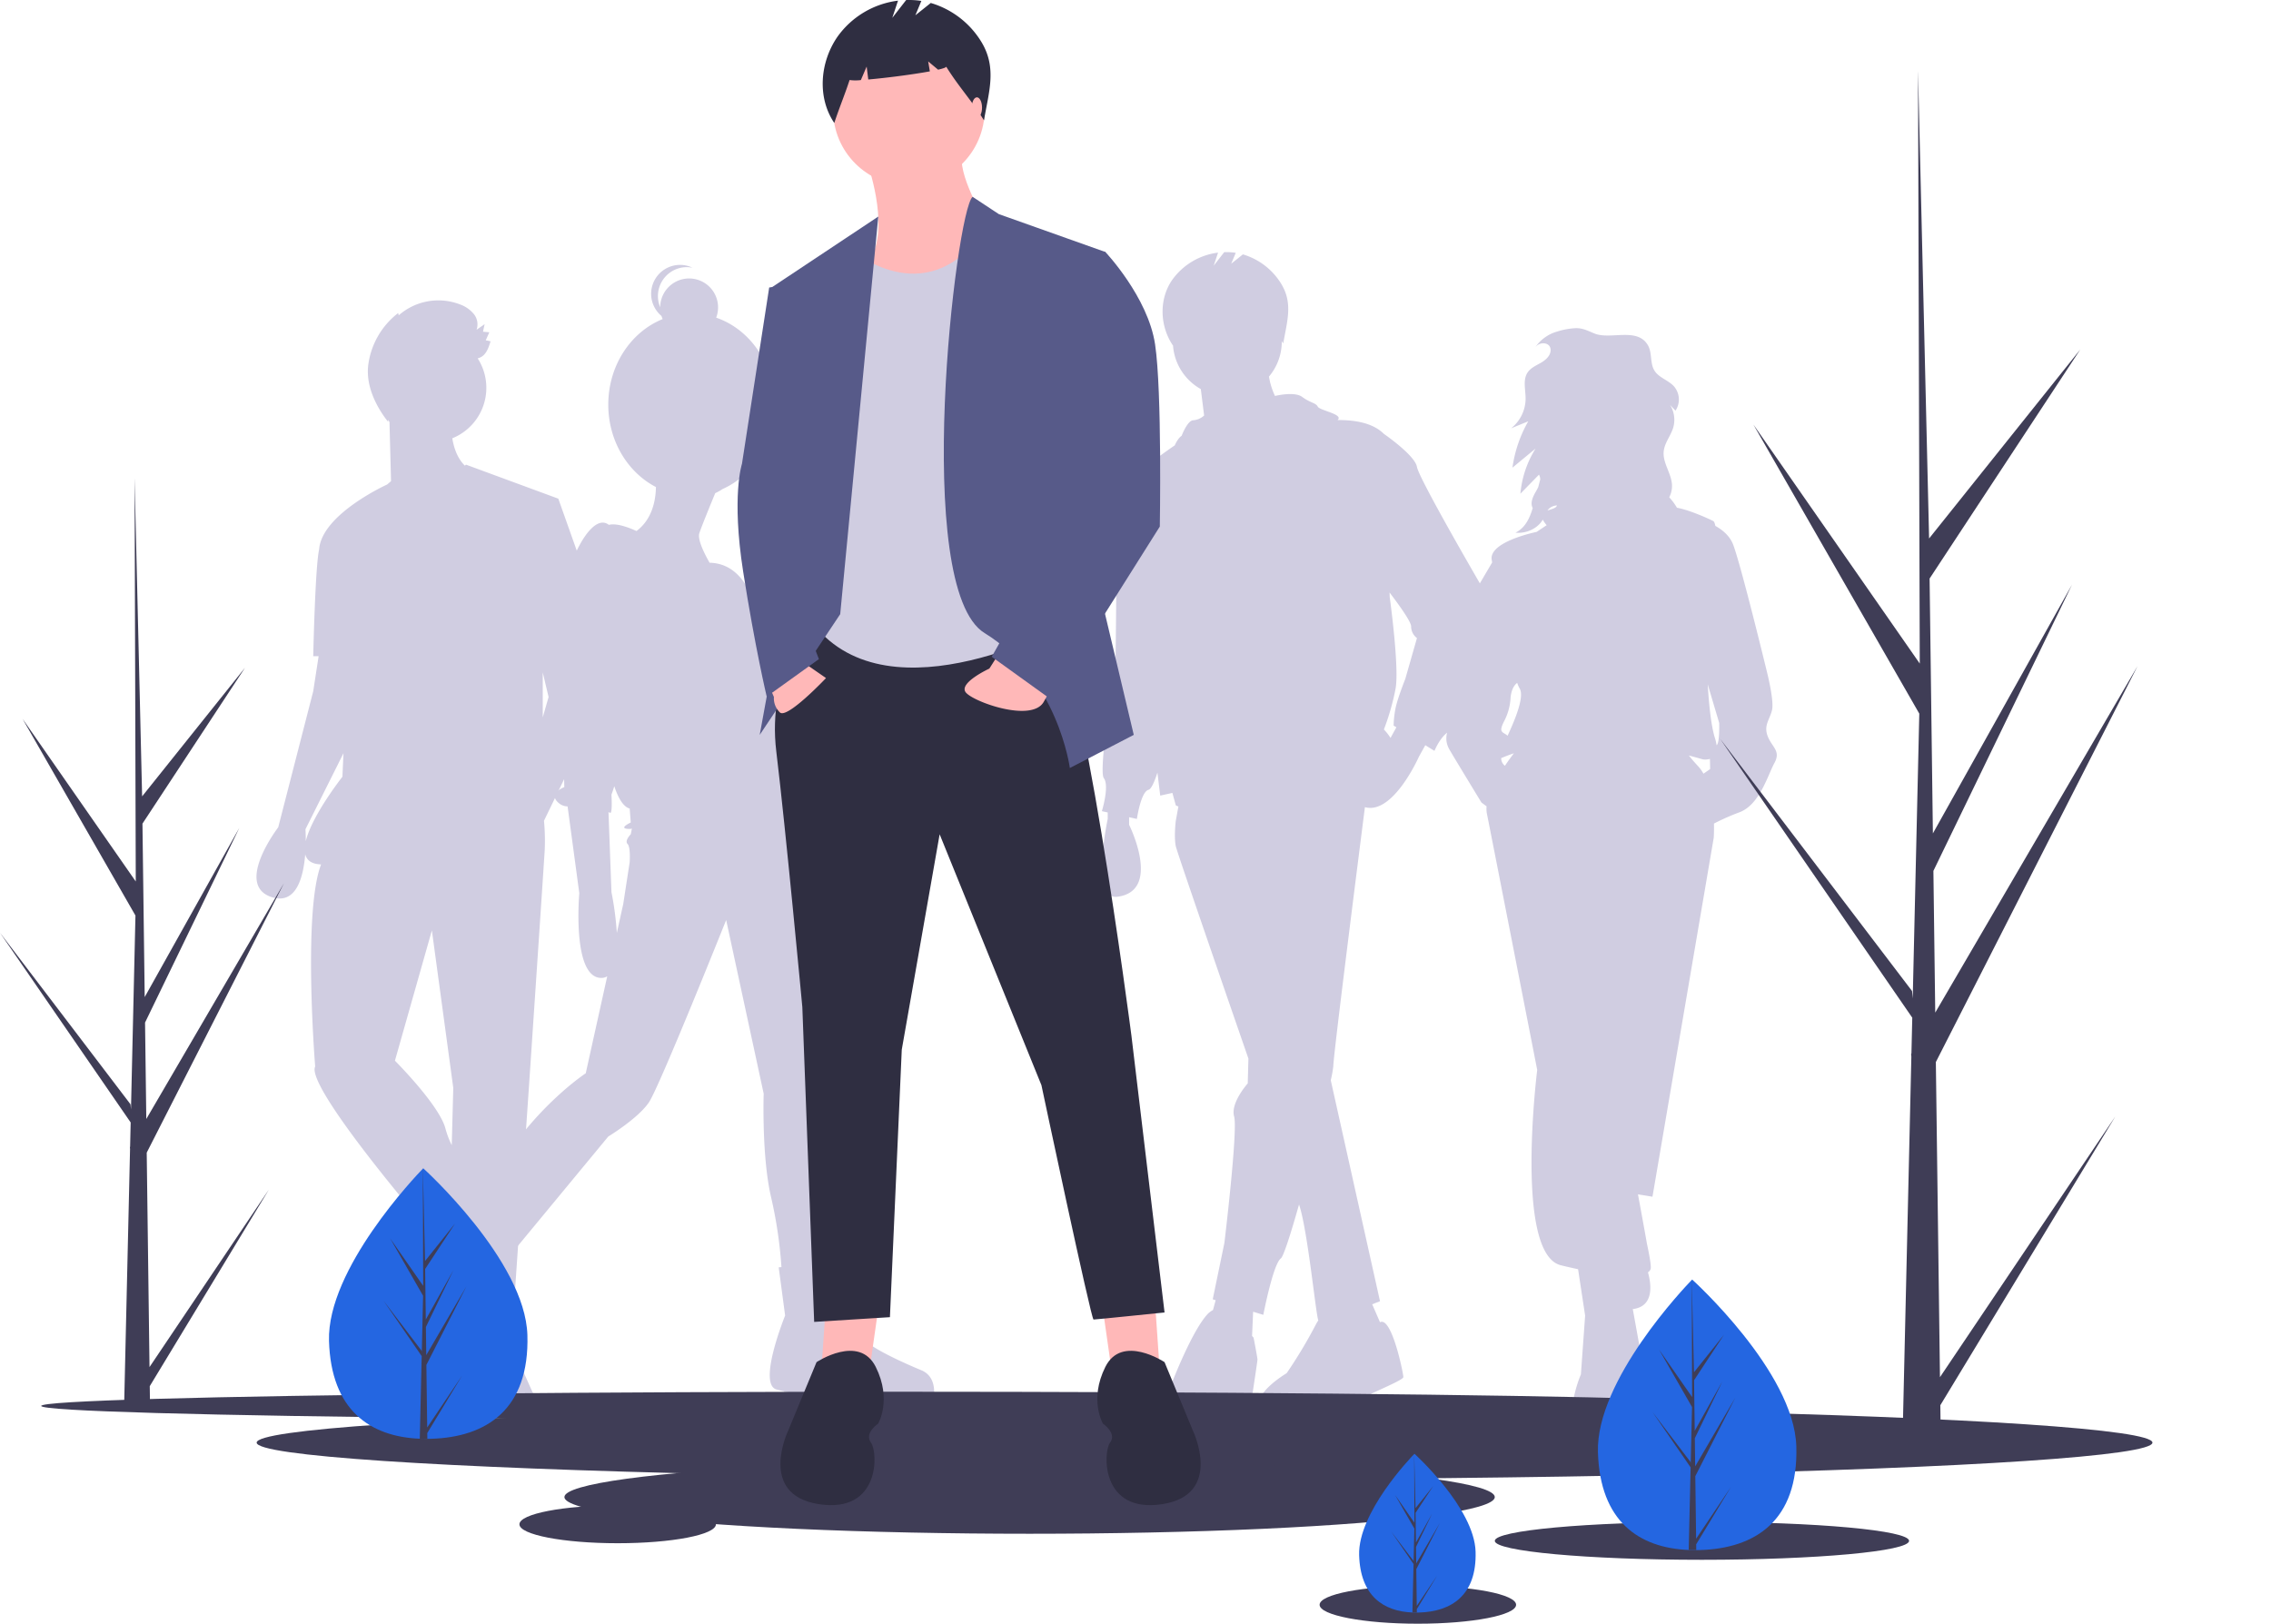 <svg data-name="Layer 1" xmlns="http://www.w3.org/2000/svg" width="959.282" height="685.955"><path d="M746.704 311.07c-1.794-4.613.768-6.92 1.794-11.02s-2.307-16.912-2.307-16.912-10.763-44.333-14.094-53.046c-1.41-3.687-4.471-6.223-7.535-7.927-.207-1.13-.507-1.86-.922-2.067-2.968-1.485-10.362-4.71-15.29-5.601a25.003 25.003 0 00-3.259-4.407 10.416 10.416 0 001.161-5.394c-.314-4.835-3.975-9.167-3.499-13.989.361-3.656 3.035-6.66 4.066-10.187a11.98 11.98 0 00-1.361-9.446l2.274 2.419a8.498 8.498 0 00-.634-10.268c-2.4-2.651-6.414-3.646-8.276-6.7-1.914-3.137-.887-7.4-2.697-10.6-4.432-7.836-15.78-2.28-22.578-5.016-2.793-1.124-4.916-2.36-8.06-2.272a31.49 31.49 0 00-7.86 1.468 16.61 16.61 0 00-9.01 6.458 5.579 5.579 0 01.703-.672c1.648-1.291 4.536-1.184 5.406.72a3.189 3.189 0 01.254 1.52c-.143 2.294-2.148 4.008-4.14 5.156s-4.232 2.109-5.531 4.005c-2.146 3.13-.884 7.329-.883 11.123a16.124 16.124 0 01-6.11 12.52l7.23-2.956a54.65 54.65 0 00-6.678 19.583l9.777-8.077a42.992 42.992 0 00-6.421 19.084l7.847-8.042a3.968 3.968 0 01.518 2.065l-.818 3.156a20.508 20.508 0 01-.96 1.832c-1.263 2.169-2.569 4.838-1.388 7.052l.006-.003c-1.243 4.183-3.119 8.368-7.29 10.402 4.627.484 9.457-1.83 11.546-5.512a10.31 10.31 0 001.228 1.86l.4.502-1.153.77-3.09 2.06s-20.245 4.1-18.964 11.787l.187 1.118-5.825 9.902-8.456 28.7s-4.357 9.226-3.588 13.07 0 5.381 0 12.3-3.331 9.738 0 15.376 13.325 22.038 13.325 22.038l2.196 1.646a10.256 10.256 0 00.11 2.967c2.05 10.25 21.27 108.397 21.27 108.397s-9.738 77.647 9.994 82.516a207.77 207.77 0 007.266 1.658l2.985 19.611-1.794 24.857s-13.582 30.751 11.275 32.545 13.582-26.65 13.582-26.65a13.51 13.51 0 001.538-7.945c-.254-2.28-2.388-14.152-4.48-25.569 9.433-1.131 7.668-11.143 6.411-15.545a2.55 2.55 0 001.144-1.425c.284-1.022-.378-5.043-1.577-10.678-.977-5.602-2.647-14.671-3.786-20.815l6.131.998 25.883-151.705s.17-2.415.092-5.947a96.08 96.08 0 0110.927-4.816c8.456-3.331 11.788-15.632 14.606-20.757s-1.024-6.662-2.818-11.275zm-91.896-96.591a5.482 5.482 0 012.835-.962c-.219 1.192-2.269 1.54-3.988 2.165a5.074 5.074 0 011.153-1.203zm-12.914 76.346c2.076 3.411-1.683 12.654-5.07 19.989-1.942-1.673-3.967-1.145-1.593-5.894a24.108 24.108 0 002.819-9.738c0-.586.3-4.891 2.825-6.68a13.484 13.484 0 001.019 2.323zm-7.777 29.44c1.174-.479 2.954-1.213 5.356-2.03a111.136 111.136 0 00-3.787 5.275 3.97 3.97 0 01-1.57-3.246zm83.117 3.362a64.486 64.486 0 01-3.853-4.461q2.899.763 5.903 1.642a7.025 7.025 0 002.986-.2c.089 1.772.09 4.3.09 4.3l-2.808 1.943a16.462 16.462 0 00-2.318-3.224zm7.952-8.888c-.03.026-.062.056-.092.084a16.997 16.997 0 00-.685-2.984c-1.68-5.297-2.577-14.695-3.054-22.714l4.848 16.307s.256 8.2-1.017 9.307z" fill="#d0cde1"/><path d="M625.644 247.383s-26.29-45.186-27.112-50.116-13.967-13.967-13.967-13.967c-4.491-4.49-11.86-5.912-19.615-5.838 2.92-2.416-7.507-4.04-8.318-5.664-.822-1.643-3.287-1.643-6.573-4.108-3.286-2.464-11.489-.41-11.49-.41a30.275 30.275 0 01-2.549-8.188 22.907 22.907 0 005.412-14.816c0-.06-.004-.117-.004-.176.209.325.418.653.627.99 1.54-9.219 4.256-16.882-.922-25.292a28.357 28.357 0 00-16.13-12.33l-4.932 3.944 1.918-4.601a26.104 26.104 0 00-4.875-.282l-4.437 5.705 1.837-5.51a28.085 28.085 0 00-19.375 11.525c-5.648 8.143-5.27 19.463.285 27.67.019-.058.033-.114.052-.171a22.997 22.997 0 0011.754 18.621l1.395 11.162a7.651 7.651 0 01-4.574 2.019c-2.465 0-4.93 6.572-4.93 6.572s-1.397.705-2.902 4.033c-3.879 2.64-15.71 10.934-20.099 16.73-2.596 1.278-5.385 4.12-4.933 10.457.822 11.502 0 64.905 0 64.905s-7.394 45.186-4.929 48.473-.822 13.967-.822 13.967l2.465.547v2.739s-7.413 34.366 4.108 32.863c18.896-2.465 4.93-30.398 4.93-30.398v-3.195l3.286.73s1.643-11.502 4.93-12.324c1.142-.286 2.484-3.357 3.748-7.238l1.18 9.703 5.141-1.142 1.432 5.25a7.086 7.086 0 001.104.5l-1.104 6.072s-.821 6.573 0 10.681c.415 2.072 15.665 46.353 30.682 89.744l-.283 10.488s-7.394 8.216-5.751 13.967-4.108 53.403-4.108 53.403l-4.93 23.826 1.24.381-1.138 4.175a8.285 8.285 0 00-2.566 2.016c-6.573 7.394-14.789 28.755-14.789 28.755s-14.788 22.183 8.216 21.361 24.647-9.037 24.647-9.037 3.287-21.361 3.287-22.183-1.643-9.267-1.643-9.267l-.639-.703.446-10.249 4.3 1.323s4.108-21.36 7.395-23.826c1.148-.861 4.204-10.457 7.693-22.782 3.566 10.268 7.02 45.773 8.14 48.996a11.668 11.668 0 00-1.045 1.72 199.636 199.636 0 01-12.324 20.54s-26.29 15.61 0 19.717c0 0 14.789.822 22.183-4.108s27.112-12.323 27.112-13.966-4.93-25.798-9.859-23.169l-3.302-7.595 3.302-1.278-20.8-93.364a47.14 47.14 0 001.082-6.047c0-4.302 10.638-88.077 13.345-109.326 11.915 3.376 22.805-21.305 22.805-21.305l2.7-4.861 3.872 2.397s3.287-8.216 8.216-9.038 13.967-44.365 13.967-50.116a26.742 26.742 0 00-2.465-10.68zm-38.279 64.37a22.138 22.138 0 00-2.8-3.573 101.749 101.749 0 004.93-17.253c1.643-9.037-2.465-38.614-2.465-38.614l-.072-2.009c4.032 5.294 9.11 12.35 9.11 14.333a6.162 6.162 0 002.464 4.93l-4.93 17.252s-3.286 8.216-4.107 12.324a41.936 41.936 0 00-.822 7.394l1.165.72zM249.522 262.59l4.384-.986-18.074-50.938-39.025-14.378s-.15.166-.426.452c-3.328-3.222-4.741-7.896-5.332-11.576a22.997 22.997 0 0010.722-33.774c3.216-.772 4.364-3.689 5.443-7.168a14.393 14.393 0 00-2.04-.444q.76-1.7 1.518-3.402l-2.666-.24.681-3.18-3.4 2.348a6.946 6.946 0 00-1.158-6.632 13.267 13.267 0 00-5.687-4.01 25.373 25.373 0 00-26.036 4.55l-.246-.957a33.044 33.044 0 00-12.62 21.871c-1.088 8.573 3.03 17.303 8.384 24.088a64.259 64.259 0 00-.143-.887q.347.478.717.938l.658 25.007-1.648 1.413c-.003 0-27.653 12.51-28.73 27.452l-.004.01c-1.66 7.274-2.481 45.067-2.481 45.067h2.275l-2.275 14.788-14.789 57.51s-18.896 24.648-2.464 29.577c10.21 3.064 13.124-8.783 13.866-18.193.592 2.333 2.361 3.91 5.852 4.227.274.025.568.045.851.068-7.77 20.079-2.495 85.376-2.495 85.376-4.107 8.215 44.366 64.904 44.366 64.904l2.918-1.556.632 1.263c-1.624.156-2.729.293-2.729.293v25.47s-7.394 25.468 2.465 30.398c2.551 1.275 5.212.347 7.755-1.725-.486 7.86-1.182 19.59-1.182 22.264 0 4.108 10.68 11.502 10.68 11.502s2.465 9.037 22.183 9.037 4.93-23.825 4.93-23.825l-10.681-23.826s-.8.39-3.218-1.578l.866-9.527 4.816.424 6.573-96.124s5.751-85.444 6.573-98.59a91.485 91.485 0 00-.298-12.637l24.123-49.802zm-17.798 31.877l-2.465 8.59V284.06zm-102.568 60.927c.02-3.01-.13-5.06-.13-5.06l16.062-32.123-.451 9.94s-12.864 16.272-15.481 27.243zm37.663 92.708l15.61-55.046 9.037 66.548-.648 24.193a38.572 38.572 0 01-2.638-6.94c-2.465-9.859-21.36-28.755-21.36-28.755z" fill="#d0cde1"/><path d="M389.149 578.861c-7.698-3.17-22.64-9.962-24.452-13.584-1.811-3.623-10.868-31.697-10.868-31.697l-2.332.17c-.3-12.755-1.585-62.184-3.554-68.093 0 0 9.509-78.337-9.51-109.581l-3.426-13.844c1.124-5.55.98-18.4.257-20.57-.906-2.717 10.415-11.32 7.245-16.755s-11.773-23.999-11.773-23.999.905-11.773-11.32-22.64c0 0-3.574-20.228-19.673-20.529-2.177-3.798-5.223-9.838-4.327-12.527.96-2.88 4.63-11.856 6.702-16.88a21.695 21.695 0 003.161-1.76c12.805-5.736 21.831-19.527 21.831-35.638 0-17.247-10.34-31.842-24.59-36.736a12.22 12.22 0 10-23.645-4.386 12.21 12.21 0 0111.265-16.955 12.272 12.272 0 012.364.233 12.215 12.215 0 00-13.087 20.397 12.116 12.116 0 00.499 1.314c-13.409 5.41-22.973 19.546-22.973 36.133 0 15.386 8.231 28.658 20.125 34.819-.063 5.005-1.305 13.443-8.207 18.585-3.566-1.63-8.514-3.417-11.689-2.606-1.641-1.28-4.12-1.703-7.49 1.669-6.793 6.792-12.68 24.452-12.68 35.32s1.36 73.808 1.36 73.808-7.246 2.717-2.265 6.792a5.873 5.873 0 003.658 1.36l4.946 36.677s-3.17 35.32 9.056 35.773a4.837 4.837 0 002.737-.672l-9.077 40.972s-20.829 13.585-37.13 40.3c-8.397 13.761-12.583 22.227-14.674 27.21l-2.986-1.851-10.415 19.923s-23.094 14.038-18.113 24.453 9.51 13.131 9.51 13.131l3.17-1.358 5.886 10.867s15.395 22.188 40.3 10.868a9.101 9.101 0 000-10.868c-4.075-5.886-14.49-18.565-14.49-18.565l6.792-34.414-1.405-.872 43.065-52.108s12.678-7.697 17.207-14.49 32.602-76.979 32.602-76.979l15.849 73.357s-.906 26.716 3.17 43.923a186.431 186.431 0 014.332 29.348l-1.163.085 2.717 20.377s-11.773 28.98-3.622 31.244a119.407 119.407 0 0017.66 3.17l.905-3.17s34.867 19.018 47.546 4.981c0 0 2.717-9.962-4.981-13.132zM265.077 356.528c1.359 1.359.906 7.698.906 7.698l-2.717 17.66-2.713 12.25a131.573 131.573 0 00-2.268-17.23l-1.254-33.844a2.615 2.615 0 00.801.335c.906 0 .453-7.698.453-7.698s.528-1.375 1.188-3.544c1.76 5.27 3.91 8.708 6.51 9.43l.453 5.887s-5.887 2.717-.453 2.717a4.277 4.277 0 00.933-.139l-.48 2.403s-2.717 2.717-1.359 4.075z" fill="#d0cde1"/><ellipse cx="381.409" cy="593.955" rx="364" ry="6" fill="#3f3d56"/><ellipse cx="508.807" cy="609.455" rx="400.398" ry="15.5" fill="#3f3d56"/><ellipse cx="434.909" cy="632.455" rx="196.5" ry="15.5" fill="#3f3d56"/><ellipse cx="718.909" cy="650.955" rx="87.5" ry="8" fill="#3f3d56"/><ellipse cx="598.909" cy="677.955" rx="41.5" ry="8" fill="#3f3d56"/><ellipse cx="260.909" cy="643.955" rx="41.5" ry="8" fill="#3f3d56"/><path fill="#ffb8b8" d="M465.909 553.455l4 28 20-2-2-29-22 3zm-95 0l-4 28-20-2 2-29 22 3z"/><path d="M341.909 263.455s-18 21-14 54 11 108 11 108l5 133 32-2 5-113 16-91 43 106s21 99 22 99 30-3 30-3l-14-117s-22-170-35-173-101-1-101-1zm150 312s-18-12-25 2-1 24-1 24 6 4 3 8-4 30 22 26 13-31 13-31zm-147 0s18-12 25 2 1 24 1 24-6 4-3 8 4 30-22 26-13-31-13-31z" fill="#2f2e41"/><path d="M366.409 68.955s9 25 2 39 11 30 11 30 47-24 41-36-16-28-14-38z" fill="#ffb8b8"/><circle cx="383.909" cy="46.455" r="32" fill="#ffb8b8"/><path d="M360.909 106.455s32.108 26.719 56.054-11.14l24.946 14.14 13 152s-73 42-108 6l5-141z" fill="#d0cde1"/><path fill="#575a89" d="M370.992 91.488l-45.083 29.967 16 74-21 115 34-51 16.083-167.967zm39.844-8.341l11.073 7.308 45 16-7 124 19 80-27 14s-5-38-36-57-12.146-178.617-5.073-184.308z"/><path d="M335.909 277.455l13 9s-16.5 17.5-19.5 14.5a8.2 8.2 0 01-2.5-6.5l-3-7zm86.42-1.945l-4.42 6.945s-13 6-10 10 28 13 33 4l5-9z" fill="#ffb8b8"/><path d="M331.909 120.455l-7 1-11.5 74.5s-4.5 13.5.5 45.5 9.951 52.838 9.951 52.838l22.049-15.838-10-26 13-95zm119-16l16 2s18 19 21 39 2 77 2 77l-46 73-25-18 35-62-17-74z" fill="#575a89"/><path d="M414.424 17.513A37.384 37.384 0 00393.16 1.256l-6.502 5.202L389.185.39a34.414 34.414 0 00-6.426-.372l-5.85 7.522L379.33.277a37.026 37.026 0 00-25.542 15.194c-7.446 10.735-8.702 25.665-1.379 36.484 2.01-6.177 4.45-11.974 6.46-18.151a18.285 18.285 0 004.763.023l2.446-5.707.683 5.465c7.58-.66 18.824-2.11 26.01-3.439l-.698-4.192 4.18 3.484c2.203-.507 3.51-.967 3.402-1.318 5.345 8.616 10.64 14.12 15.985 22.736 2.029-12.153 5.61-22.256-1.216-33.343z" fill="#2f2e41"/><ellipse cx="412.652" cy="45.45" rx="2.166" ry="4.332" fill="#ffb8b8"/><path d="M758.777 611.036c.922 31.558-17.518 43.123-40.659 43.799q-.806.024-1.605.029-1.61.012-3.188-.054c-20.929-.869-37.495-11.978-38.352-41.327-.887-30.373 36.812-69.836 39.64-72.755l.006-.003.162-.167s43.074 38.922 43.996 70.478z" fill="#2466e1"/><path d="M716.452 650.052l14.7-21.86-14.67 24.212.031 2.46q-1.61.012-3.188-.054l.729-31.619-.02-.244.027-.047.07-2.988-16.098-23.372 16.079 21.136.057.631.55-23.89-13.904-24.231 13.944 20.035-.145-49.493v-.165l.005.162.923 39.007 12.672-15.844-12.631 19.205.277 21.369 11.66-20.855-11.618 23.996.154 11.882 16.959-29.05-16.907 33.195z" fill="#3f3d56"/><path d="M222.777 564.036c.922 31.558-17.518 43.123-40.659 43.799q-.806.024-1.605.029-1.61.012-3.188-.054c-20.929-.869-37.495-11.978-38.352-41.327-.887-30.373 36.812-69.836 39.64-72.755l.006-.003.162-.167s43.074 38.922 43.996 70.478z" fill="#2466e1"/><path d="M180.452 603.052l14.7-21.86-14.67 24.212.031 2.46q-1.61.012-3.188-.054l.729-31.619-.02-.244.027-.047.07-2.988-16.098-23.372 16.079 21.136.057.631.55-23.89-13.904-24.231 13.944 20.035-.145-49.493v-.165l.005.162.923 39.007 12.672-15.844-12.63 19.205.276 21.369 11.66-20.855-11.618 23.996.154 11.882 16.959-29.05-16.907 33.195z" fill="#3f3d56"/><path d="M623.295 655.526c.54 18.524-10.283 25.313-23.866 25.71q-.473.013-.942.016-.945.008-1.871-.031c-12.285-.51-22.009-7.03-22.512-24.258-.52-17.828 21.608-40.992 23.268-42.706l.003-.001.095-.098s25.284 22.846 25.825 41.368z" fill="#2466e1"/><path d="M598.451 678.428l8.629-12.831-8.611 14.212.018 1.443q-.945.008-1.871-.031l.428-18.56-.012-.143.016-.028.04-1.753-9.449-13.72 9.438 12.407.034.37.323-14.022-8.161-14.224 8.184 11.76-.085-29.05v-.097l.003.095.542 22.896 7.438-9.3-7.414 11.273.162 12.543 6.845-12.242-6.82 14.086.09 6.974 9.955-17.052-9.924 19.485z" fill="#3f3d56"/><path d="M959.195 51.187l.087-.275c-.012.04-.028.079-.04.119z" fill="#2f2e41"/><path d="M819.452 581.808l74.068-110.146-73.917 121.996.155 12.394q-8.111.062-16.064-.27l3.673-159.32-.1-1.229.135-.237.352-15.055-81.113-117.767 81.017 106.5.288 3.181 2.774-120.372-70.06-122.097 70.26 100.951-.733-249.38.001-.83.024.816 4.65 196.545 63.852-79.836-63.642 96.768 1.393 107.67 58.756-105.081-58.54 120.91.776 59.871 85.447-146.378-85.187 167.264zm-756.297-4.269l50.401-74.952-50.298 83.015.106 8.434q-5.52.042-10.932-.184l2.5-108.412-.068-.837.092-.161.24-10.245L0 394.06l55.13 72.47.196 2.165 1.888-81.91L9.54 303.702l47.81 68.694-.5-169.696.002-.565.016.556 3.165 133.743 43.448-54.327-43.306 65.849.948 73.266 39.982-71.505-39.835 82.277.528 40.74 58.144-99.606-57.967 113.818z" fill="#3f3d56"/></svg>